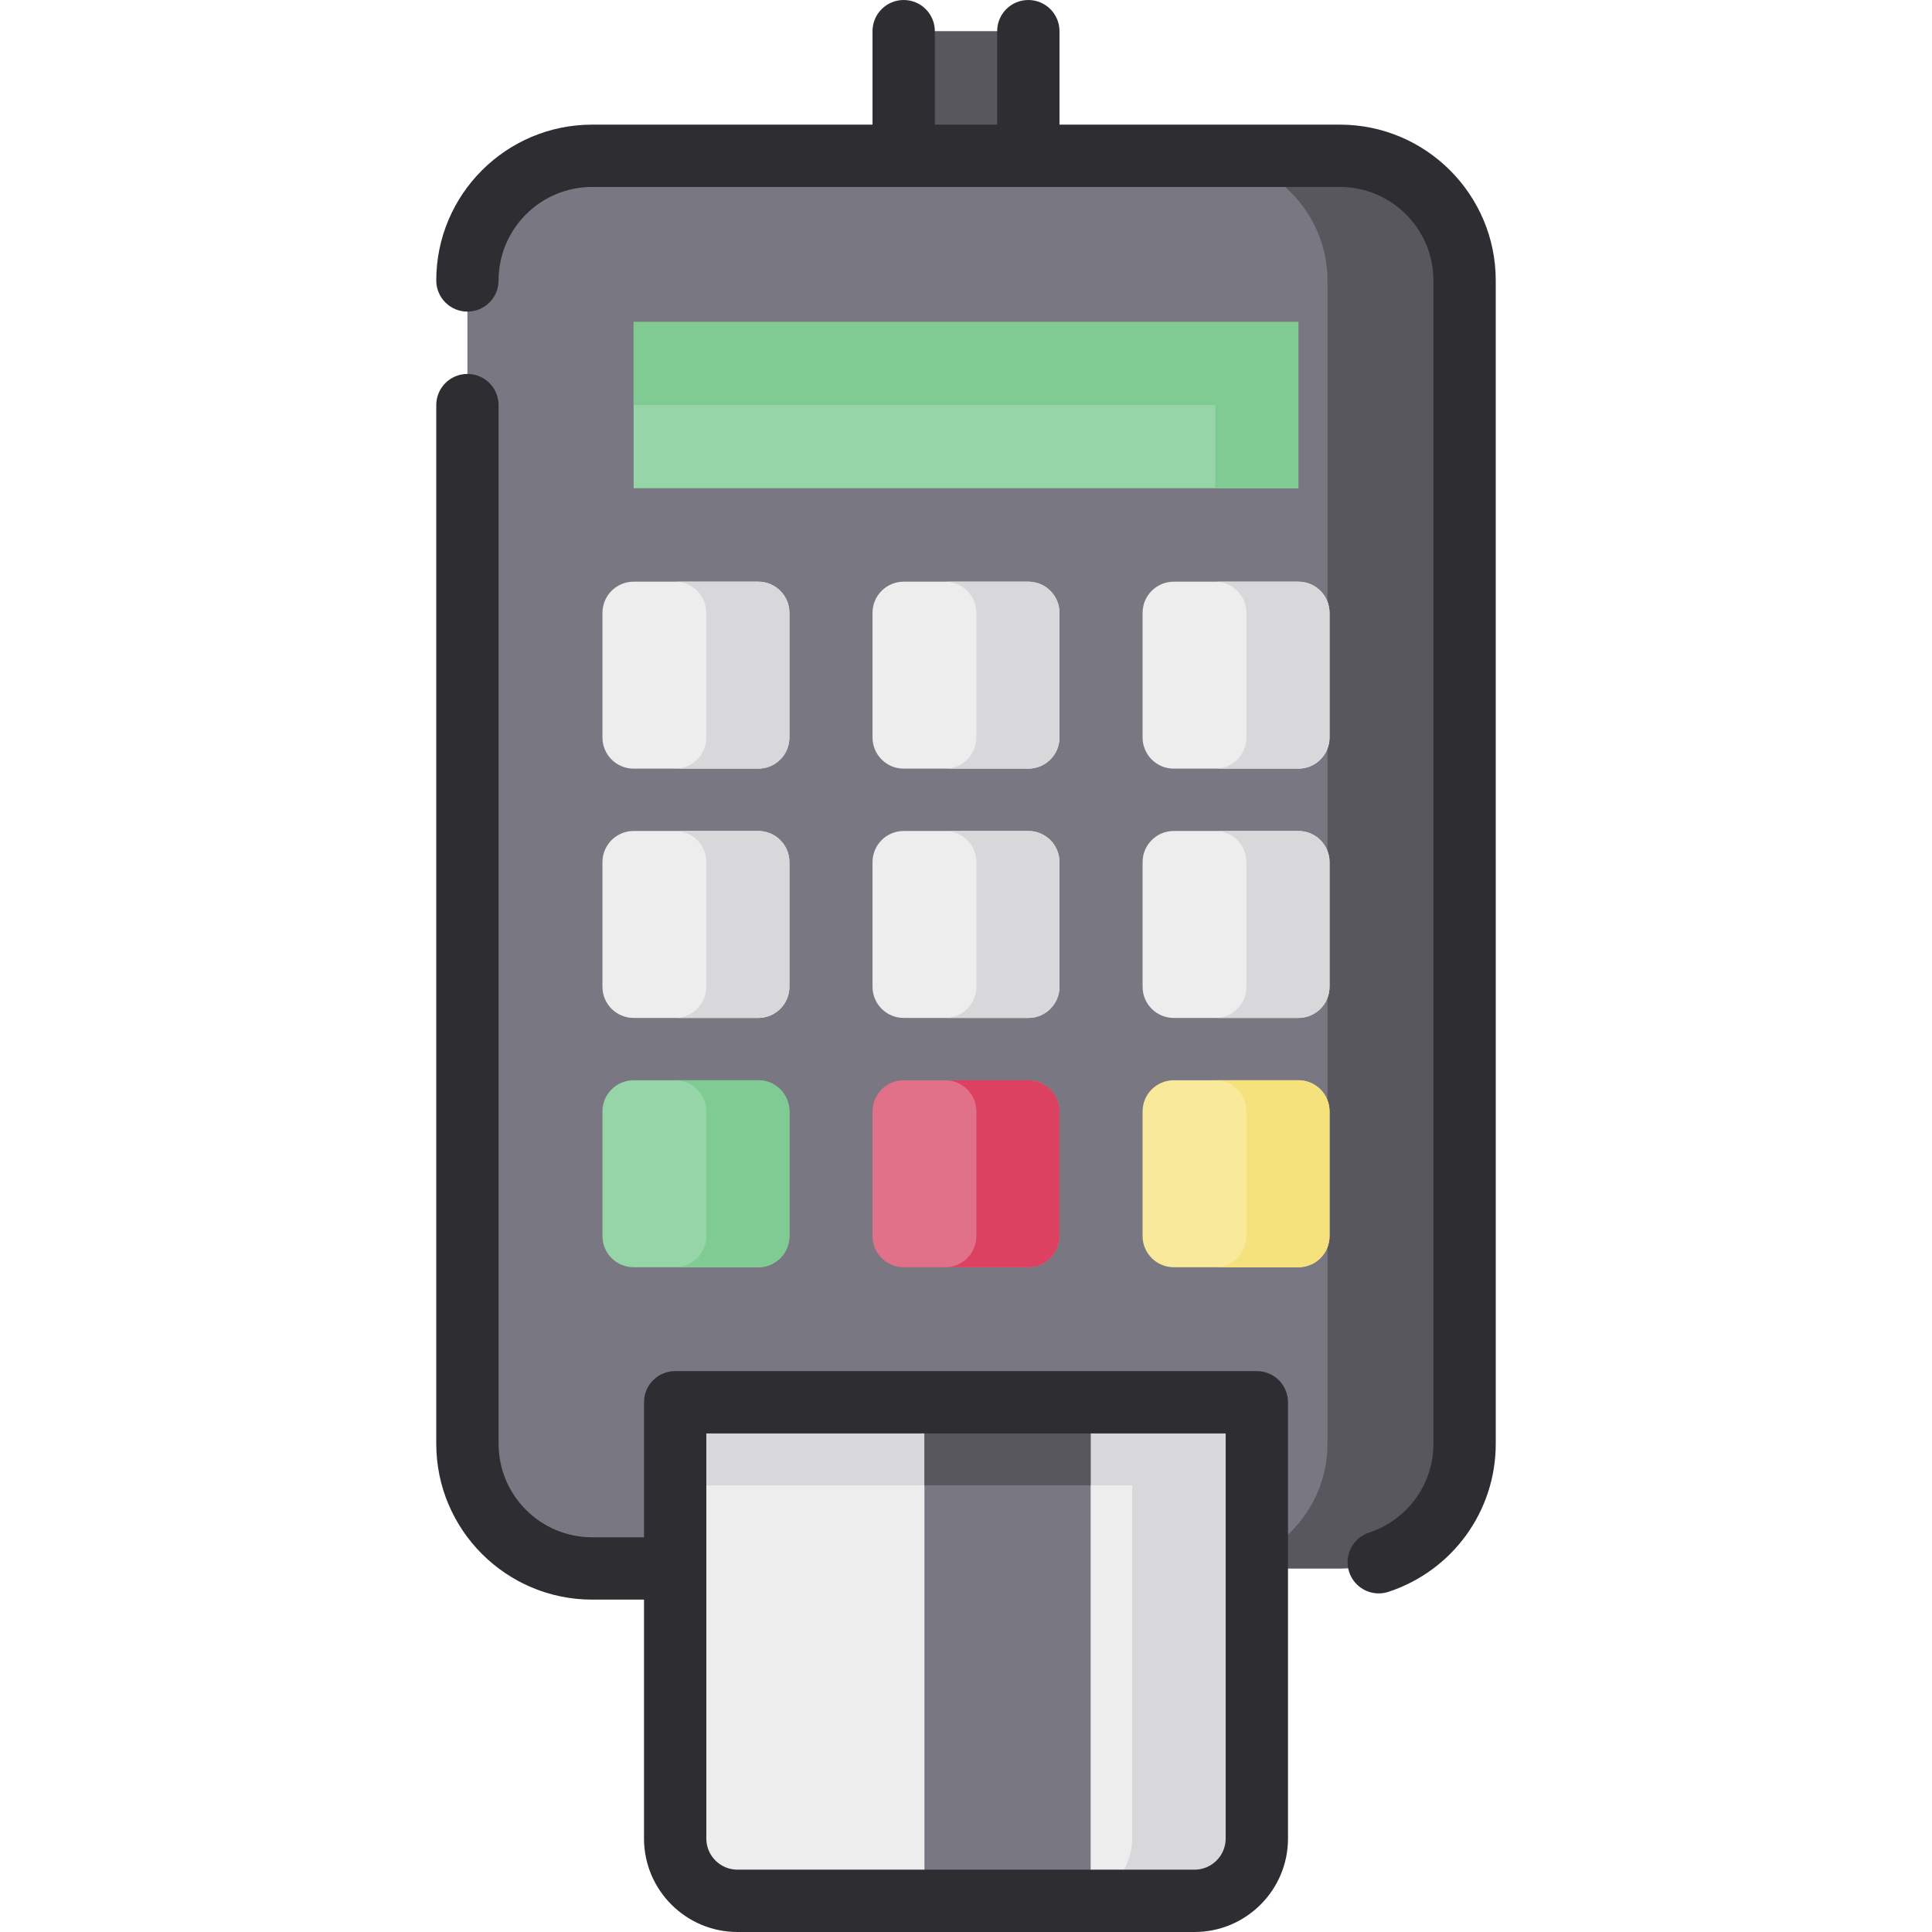 <?xml version="1.0" encoding="iso-8859-1"?>
<!-- Uploaded to: SVG Repo, www.svgrepo.com, Generator: SVG Repo Mixer Tools -->
<svg version="1.1" id="Layer_1" xmlns="http://www.w3.org/2000/svg" xmlns:xlink="http://www.w3.org/1999/xlink" 
	 viewBox="0 0 512 512" xml:space="preserve">
<rect x="239.484" y="8.258" style="fill:#58575D;" width="33.032" height="44.043"/>
<path style="fill:#797781;" d="M178.925,415.656h-22.021c-18.168,0-33.032-14.865-33.032-33.032V74.323
	c0-18.168,14.865-33.032,33.032-33.032h198.194c18.168,0,33.032,14.865,33.032,33.032v308.301c0,18.168-14.865,33.032-33.032,33.032
	h-22.021"/>
<path style="fill:#58575D;" d="M355.097,41.29h-36.335c18.168,0,33.032,14.865,33.032,33.032v308.301
	c0,18.168-14.865,33.032-33.032,33.032h14.314h22.021c18.168,0,33.032-14.865,33.032-33.032V74.323
	C388.129,56.155,373.265,41.29,355.097,41.29z"/>
<path style="fill:#EDEDED;" d="M200.946,203.699h-33.032c-4.561,0-8.258-3.696-8.258-8.258v-33.032c0-4.562,3.697-8.258,8.258-8.258
	h33.032c4.561,0,8.258,3.696,8.258,8.258v33.032C209.204,200.003,205.507,203.699,200.946,203.699z"/>
<path style="fill:#D8D8DA;" d="M200.946,154.151h-22.022c4.561,0,8.258,3.696,8.258,8.258v33.032c0,4.562-3.697,8.258-8.258,8.258
	h22.022c4.561,0,8.258-3.696,8.258-8.258v-33.032C209.204,157.847,205.507,154.151,200.946,154.151z"/>
<path style="fill:#EDEDED;" d="M272.516,203.699h-33.032c-4.561,0-8.258-3.696-8.258-8.258v-33.032c0-4.562,3.697-8.258,8.258-8.258
	h33.032c4.561,0,8.258,3.696,8.258,8.258v33.032C280.774,200.003,277.077,203.699,272.516,203.699z"/>
<path style="fill:#D8D8DA;" d="M272.516,154.151h-22.022c4.561,0,8.258,3.696,8.258,8.258v33.032c0,4.562-3.697,8.258-8.258,8.258
	h22.022c4.561,0,8.258-3.696,8.258-8.258v-33.032C280.774,157.847,277.077,154.151,272.516,154.151z"/>
<path style="fill:#EDEDED;" d="M344.086,203.699h-33.032c-4.561,0-8.258-3.696-8.258-8.258v-33.032c0-4.562,3.697-8.258,8.258-8.258
	h33.032c4.561,0,8.258,3.696,8.258,8.258v33.032C352.344,200.003,348.647,203.699,344.086,203.699z"/>
<path style="fill:#D8D8DA;" d="M344.086,154.151h-22.022c4.561,0,8.258,3.696,8.258,8.258v33.032c0,4.562-3.697,8.258-8.258,8.258
	h22.022c4.561,0,8.258-3.696,8.258-8.258v-33.032C352.344,157.847,348.647,154.151,344.086,154.151z"/>
<path style="fill:#EDEDED;" d="M200.946,269.763h-33.032c-4.561,0-8.258-3.696-8.258-8.258v-33.032c0-4.562,3.697-8.258,8.258-8.258
	h33.032c4.561,0,8.258,3.696,8.258,8.258v33.032C209.204,266.067,205.507,269.763,200.946,269.763z"/>
<path style="fill:#D8D8DA;" d="M200.946,220.215h-22.022c4.561,0,8.258,3.696,8.258,8.258v33.032c0,4.562-3.697,8.258-8.258,8.258
	h22.022c4.561,0,8.258-3.696,8.258-8.258v-33.032C209.204,223.911,205.507,220.215,200.946,220.215z"/>
<path style="fill:#EDEDED;" d="M272.516,269.763h-33.032c-4.561,0-8.258-3.696-8.258-8.258v-33.032c0-4.562,3.697-8.258,8.258-8.258
	h33.032c4.561,0,8.258,3.696,8.258,8.258v33.032C280.774,266.067,277.077,269.763,272.516,269.763z"/>
<path style="fill:#D8D8DA;" d="M272.516,220.215h-22.022c4.561,0,8.258,3.696,8.258,8.258v33.032c0,4.562-3.697,8.258-8.258,8.258
	h22.022c4.561,0,8.258-3.696,8.258-8.258v-33.032C280.774,223.911,277.077,220.215,272.516,220.215z"/>
<path style="fill:#EDEDED;" d="M344.086,269.763h-33.032c-4.561,0-8.258-3.696-8.258-8.258v-33.032c0-4.562,3.697-8.258,8.258-8.258
	h33.032c4.561,0,8.258,3.696,8.258,8.258v33.032C352.344,266.067,348.647,269.763,344.086,269.763z"/>
<path style="fill:#D8D8DA;" d="M344.086,220.215h-22.022c4.561,0,8.258,3.696,8.258,8.258v33.032c0,4.562-3.697,8.258-8.258,8.258
	h22.022c4.561,0,8.258-3.696,8.258-8.258v-33.032C352.344,223.911,348.647,220.215,344.086,220.215z"/>
<path style="fill:#95D5A7;" d="M200.946,335.828h-33.032c-4.561,0-8.258-3.696-8.258-8.258v-33.032c0-4.562,3.697-8.258,8.258-8.258
	h33.032c4.561,0,8.258,3.696,8.258,8.258v33.032C209.204,332.132,205.507,335.828,200.946,335.828z"/>
<path style="fill:#80CB93;" d="M200.946,286.28h-22.022c4.561,0,8.258,3.696,8.258,8.258v33.032c0,4.562-3.697,8.258-8.258,8.258
	h22.022c4.561,0,8.258-3.696,8.258-8.258v-33.032C209.204,289.976,205.507,286.28,200.946,286.28z"/>
<path style="fill:#E07188;" d="M272.516,335.828h-33.032c-4.561,0-8.258-3.696-8.258-8.258v-33.032c0-4.562,3.697-8.258,8.258-8.258
	h33.032c4.561,0,8.258,3.696,8.258,8.258v33.032C280.774,332.132,277.077,335.828,272.516,335.828z"/>
<path style="fill:#DC4161;" d="M272.516,286.28h-22.022c4.561,0,8.258,3.696,8.258,8.258v33.032c0,4.562-3.697,8.258-8.258,8.258
	h22.022c4.561,0,8.258-3.696,8.258-8.258v-33.032C280.774,289.976,277.077,286.28,272.516,286.28z"/>
<path style="fill:#F8E99B;" d="M344.086,335.828h-33.032c-4.561,0-8.258-3.696-8.258-8.258v-33.032c0-4.562,3.697-8.258,8.258-8.258
	h33.032c4.561,0,8.258,3.696,8.258,8.258v33.032C352.344,332.132,348.647,335.828,344.086,335.828z"/>
<path style="fill:#F6E27D;" d="M344.086,286.28h-22.022c4.561,0,8.258,3.696,8.258,8.258v33.032c0,4.562-3.697,8.258-8.258,8.258
	h22.022c4.561,0,8.258-3.696,8.258-8.258v-33.032C352.344,289.976,348.647,286.28,344.086,286.28z"/>
<path style="fill:#EDEDED;" d="M316.559,503.742H195.441c-9.121,0-16.516-7.395-16.516-16.516V371.613h154.151v115.613
	C333.075,496.347,325.68,503.742,316.559,503.742z"/>
<rect x="167.914" y="85.333" style="fill:#95D5A7;" width="176.172" height="44.043"/>
<polygon style="fill:#80CB93;" points="167.914,85.333 167.914,107.355 322.065,107.355 322.065,129.376 344.086,129.376 
	344.086,85.333 "/>
<path style="fill:#D8D8DA;" d="M178.925,371.613v22.022h121.118v93.591c0,9.121-7.395,16.516-16.516,16.516h33.032
	c9.121,0,16.516-7.395,16.516-16.516V371.613H178.925z"/>
<rect x="244.989" y="360.602" style="fill:#797781;" width="44.043" height="143.14"/>
<rect x="244.989" y="371.613" style="fill:#58575D;" width="44.043" height="22.022"/>
<g>
	<path style="fill:#2E2D31;" d="M355.097,33.032h-74.323V8.258c0-4.562-3.696-8.258-8.258-8.258c-4.562,0-8.258,3.696-8.258,8.258
		v24.774h-16.516V8.258c0-4.562-3.697-8.258-8.258-8.258s-8.258,3.696-8.258,8.258v24.774h-74.323
		c-22.768,0-41.29,18.522-41.29,41.29c0,4.562,3.697,8.258,8.258,8.258s8.258-3.696,8.258-8.258
		c0-13.66,11.113-24.774,24.774-24.774h198.194c13.66,0,24.774,11.114,24.774,24.774v308.301c0,10.711-6.864,20.171-17.082,23.543
		c-4.332,1.429-6.684,6.099-5.254,10.429c1.145,3.473,4.373,5.673,7.841,5.673c0.857,0,1.73-0.134,2.588-0.418
		c17.002-5.61,28.424-21.373,28.424-39.227V74.323C396.387,51.555,377.865,33.032,355.097,33.032z"/>
	<path style="fill:#2E2D31;" d="M333.075,363.355H178.925c-4.561,0-8.258,3.696-8.258,8.258v35.785h-13.763
		c-13.661,0-24.774-11.114-24.774-24.774V107.355c0-4.562-3.697-8.258-8.258-8.258s-8.258,3.696-8.258,8.258v275.269
		c0,22.768,18.522,41.29,41.29,41.29h13.763v63.312c0,13.66,11.113,24.774,24.774,24.774h121.118
		c13.66,0,24.774-11.114,24.774-24.774V371.613C341.333,367.051,337.637,363.355,333.075,363.355z M324.817,487.226
		c0,4.554-3.704,8.258-8.258,8.258H195.441c-4.554,0-8.258-3.704-8.258-8.258V379.871h137.634V487.226z"/>
</g>
</svg>